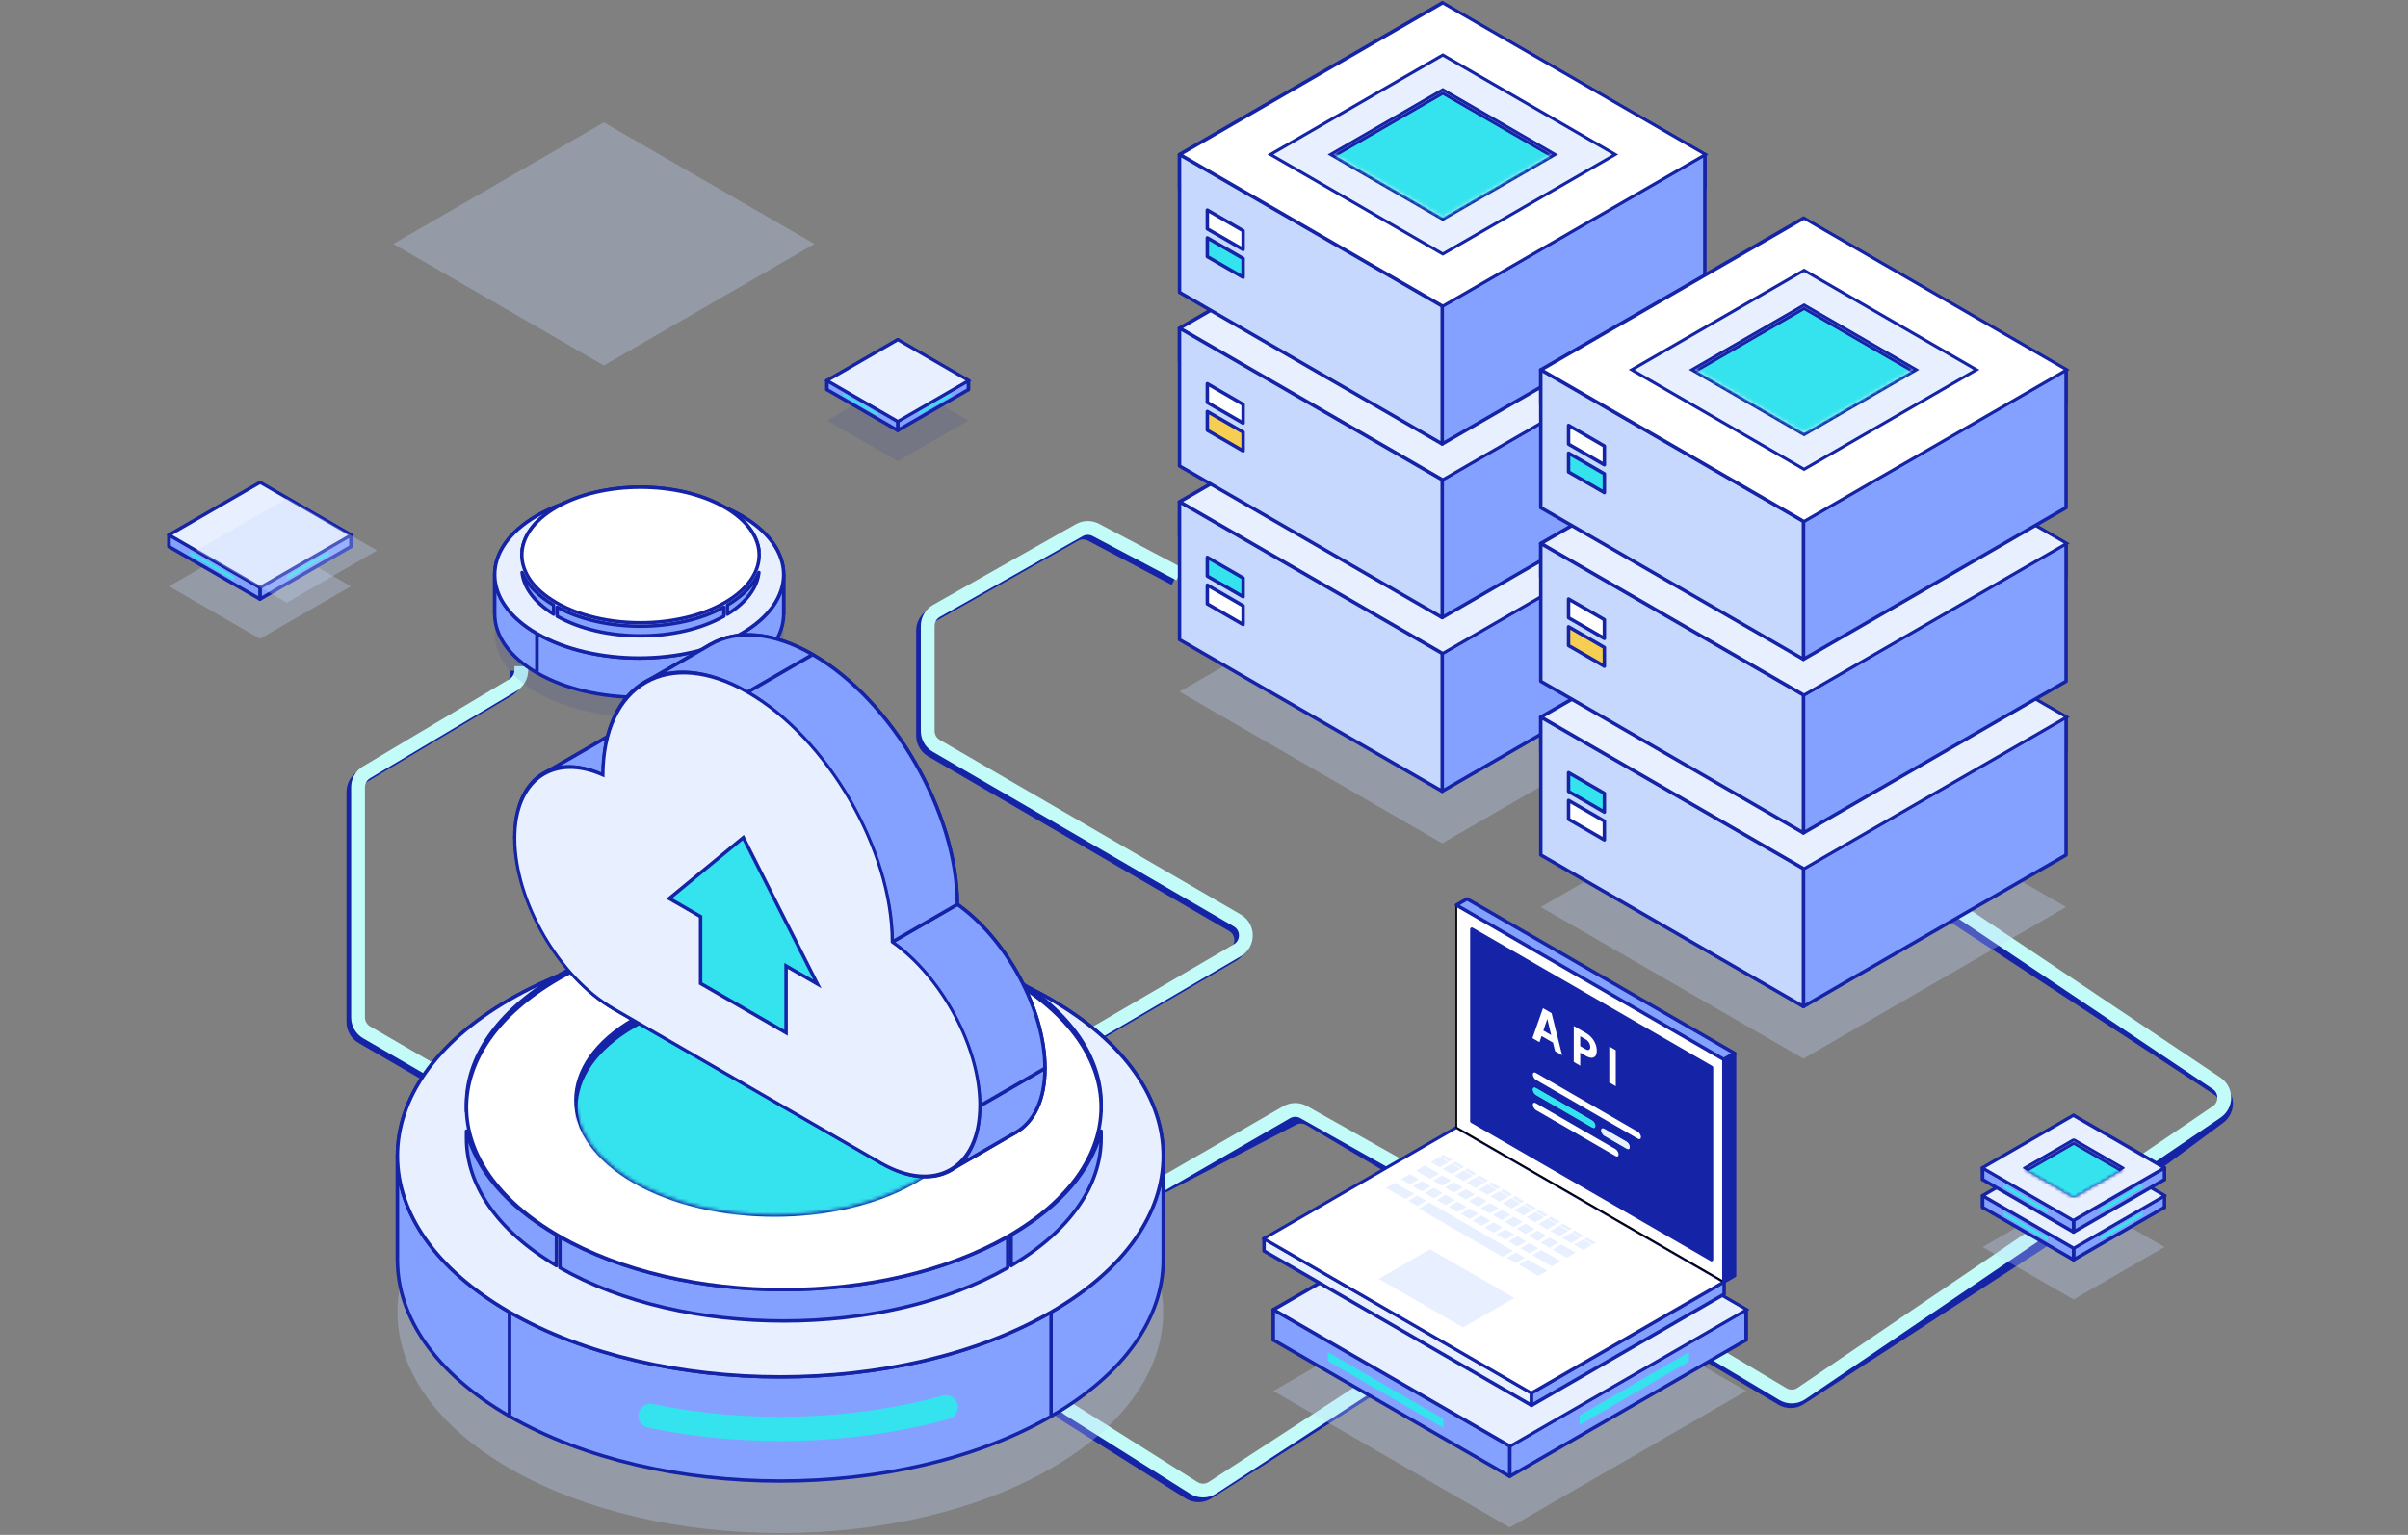 <svg width="698" height="445" viewBox="0 0 698 445" fill="none" xmlns="http://www.w3.org/2000/svg">
<rect x="0" y="0" width="698" height="445" fill="#808080" stroke="none"/>
<path d="M149.764 194.494V195.68C149.764 197.442 148.836 199.074 147.323 199.976L104.883 225.259C103.369 226.161 102.442 227.793 102.442 229.555V296.325C102.442 298.109 103.392 299.757 104.935 300.651L188.955 349.345C190.275 350.11 191.872 350.23 193.292 349.671L252.462 326.391M340.562 167.813L316.297 154.994C314.791 154.198 312.984 154.224 311.501 155.062L270.105 178.459C268.536 179.346 267.565 181.01 267.565 182.812V213.262C267.565 215.045 268.514 216.692 270.056 217.587L357.299 268.215C360.614 270.139 360.62 274.923 357.311 276.857L314.213 302.033C313.992 302.162 313.76 302.274 313.522 302.368L252.462 326.391M252.462 326.391L293.24 335.957M559.538 261.154L642.985 315.74C645.9 317.647 646.021 321.876 643.22 323.946L614.022 345.522L521.781 405.429C520.187 406.464 518.144 406.506 516.509 405.537L379.641 324.454C378.154 323.573 376.318 323.523 374.786 324.32L335.662 344.666C334.601 345.218 333.377 345.371 332.213 345.098L293.24 335.957M293.24 335.957L306.247 406.614C306.5 407.989 307.317 409.196 308.5 409.94L344.743 432.76C346.378 433.79 348.461 433.785 350.091 432.747L406.546 396.821" stroke="#1524A6" stroke-width="4"/>
<path d="M151.11 193.149V194.335C151.11 196.097 150.182 197.729 148.669 198.631L106.229 223.914C104.715 224.816 103.788 226.448 103.788 228.209V294.98C103.788 296.763 104.737 298.412 106.28 299.306L190.3 347.999C191.621 348.765 193.218 348.885 194.638 348.326L253.808 325.046M341.907 166.467L317.643 153.648C316.137 152.853 314.329 152.878 312.847 153.716L271.451 177.114C269.881 178.001 268.911 179.664 268.911 181.467V211.917C268.911 213.699 269.86 215.347 271.401 216.241L358.644 266.869C361.959 268.793 361.966 273.578 358.657 275.511L315.559 300.687C315.337 300.817 315.106 300.929 314.867 301.023L253.808 325.046M253.808 325.046L294.586 334.611M559.538 258.464L642.525 314.085C645.47 316.059 645.482 320.387 642.548 322.377L522.169 404.029C520.562 405.119 518.471 405.18 516.803 404.187L407.64 339.168L377.905 322.441C376.365 321.575 374.483 321.586 372.953 322.469L337.078 343.186C335.976 343.822 334.674 344.015 333.435 343.724L294.586 334.611M294.586 334.611L307.592 405.269C307.845 406.644 308.663 407.85 309.846 408.595L346.057 431.395C347.709 432.435 349.814 432.419 351.45 431.354L406.547 395.475" stroke="#C2FBF7" stroke-width="4"/>
<path opacity="0.3" d="M337.172 380.416C337.175 396.817 326.34 413.218 304.666 425.731C261.325 450.754 191.055 450.754 147.714 425.731C126.046 413.221 115.211 396.825 115.208 380.429C115.206 364.028 126.041 347.627 147.714 335.114C191.055 310.091 261.325 310.091 304.666 335.114C326.334 347.624 337.17 364.02 337.172 380.416Z" fill="#C7D8FF"/>
<path d="M304.666 289.806C261.325 264.783 191.055 264.783 147.714 289.806V320.012C191.055 294.989 261.325 294.989 304.666 320.012V289.806Z" fill="#84A1FF" stroke="#1524A6" stroke-linejoin="round"/>
<path d="M337.171 335.107C337.169 318.711 326.333 302.315 304.666 289.805V320.011C326.333 332.521 337.169 348.917 337.171 365.313V335.107Z" fill="#84A1FF" stroke="#1524A6" stroke-linejoin="round"/>
<path d="M147.714 289.805C126.041 302.318 115.206 318.719 115.208 335.12L115.208 365.313C115.211 348.917 126.046 332.521 147.714 320.011V289.805Z" fill="#84A1FF" stroke="#1524A6" stroke-linejoin="round"/>
<path d="M304.666 380.422C326.333 367.912 337.169 351.516 337.171 335.12V365.313C337.174 381.713 326.339 398.114 304.666 410.627V380.422Z" fill="#84A1FF" stroke="#1524A6" stroke-linejoin="round"/>
<path d="M115.208 335.121C115.211 351.517 126.046 367.913 147.714 380.423V410.628C126.046 398.118 115.211 381.723 115.208 365.326V335.121Z" fill="#84A1FF" stroke="#1524A6" stroke-linejoin="round"/>
<path d="M147.714 380.423C191.055 405.446 261.325 405.446 304.666 380.423V410.628C261.325 435.651 191.055 435.651 147.714 410.628V380.423Z" fill="#84A1FF" stroke="#1524A6" stroke-linejoin="round"/>
<path d="M188.575 410.516C216.348 416.279 247.305 415.446 274.157 408.018" stroke="#34E3ED" stroke-width="7" stroke-linecap="round" stroke-linejoin="round"/>
<path d="M337.172 335.108C337.175 351.509 326.34 367.91 304.666 380.423C261.325 405.446 191.055 405.446 147.714 380.423C126.046 367.913 115.211 351.517 115.208 335.121C115.206 318.72 126.041 302.319 147.714 289.806C191.055 264.783 261.325 264.783 304.666 289.806C326.334 302.316 337.17 318.712 337.172 335.108Z" fill="#E8F0FF" stroke="#1524A6"/>
<path d="M227.197 276.184C203.789 276.184 180.354 281.267 162.3 291.462V282.544C180.233 272.267 203.701 267.115 227.197 267.115C250.692 267.115 274.16 272.267 292.093 282.544V291.462C274.039 281.267 250.605 276.184 227.197 276.184Z" fill="#84A1FF" stroke="#1524A6" stroke-linejoin="round"/>
<path d="M319.181 322.161C316.369 311.095 307.633 300.493 293.093 292.035V283.126C310.555 293.439 319.179 306.773 319.181 320.007C319.181 320.007 319.181 320.007 319.181 320.007V322.161Z" fill="#84A1FF" stroke="#1524A6" stroke-linejoin="round"/>
<path d="M161.299 292.035C146.759 300.493 138.023 311.095 135.211 322.161V320.017V320.017C135.209 306.779 143.832 293.442 161.299 283.126V292.035Z" fill="#84A1FF" stroke="#1524A6" stroke-linejoin="round"/>
<path d="M319.181 330.074C319.183 343.312 310.56 356.649 293.093 366.965V358.056C307.633 349.598 316.369 338.996 319.181 327.93V330.074V330.074Z" fill="#84A1FF" stroke="#1524A6" stroke-linejoin="round"/>
<path d="M135.211 327.931C138.023 338.997 146.759 349.599 161.299 358.057V366.966C143.837 356.652 135.213 343.319 135.211 330.085C135.211 330.085 135.211 330.085 135.211 330.085V327.931Z" fill="#84A1FF" stroke="#1524A6" stroke-linejoin="round"/>
<path d="M162.3 367.549V358.631C180.354 368.825 203.789 373.909 227.197 373.909C250.605 373.909 274.039 368.825 292.093 358.631V367.549C274.16 377.825 250.692 382.977 227.197 382.977C203.701 382.977 180.233 377.825 162.3 367.549Z" fill="#84A1FF" stroke="#1524A6" stroke-linejoin="round"/>
<path d="M319.181 321.013C319.183 334.439 310.313 347.967 292.343 358.342C274.378 368.714 250.8 373.915 227.196 373.915C203.592 373.915 180.014 368.714 162.049 358.342C144.084 347.97 135.213 334.445 135.211 321.023C135.209 307.598 144.079 294.069 162.049 283.695C180.014 273.322 203.592 268.122 227.196 268.122C250.8 268.122 274.378 273.322 292.343 283.695C310.308 294.067 319.179 307.591 319.181 321.013Z" fill="white" stroke="#1524A6"/>
<path d="M282.152 319.004C282.153 327.517 276.529 336.031 265.278 342.526C242.78 355.516 206.303 355.516 183.805 342.526C172.557 336.032 166.933 327.521 166.931 319.01C166.93 310.497 172.555 301.983 183.805 295.488C206.303 282.498 242.78 282.498 265.278 295.488C276.526 301.982 282.15 310.493 282.152 319.004Z" fill="#1524A6" stroke="#1524A6"/>
<mask id="mask0_152_11136" style="mask-type:alpha" maskUnits="userSpaceOnUse" x="166" y="285" width="117" height="68">
<path d="M282.152 319.004C282.153 327.517 276.529 336.031 265.278 342.526C242.78 355.516 206.303 355.516 183.805 342.526C172.557 336.032 166.933 327.521 166.931 319.01C166.93 310.497 172.555 301.983 183.805 295.488C206.303 282.498 242.78 282.498 265.278 295.488C276.526 301.982 282.15 310.493 282.152 319.004Z" fill="#26357A"/>
</mask>
<g mask="url(#mask0_152_11136)">
<path d="M282.152 321.017C282.153 329.53 276.529 338.044 265.278 344.539C242.78 357.529 206.303 357.529 183.805 344.539C172.557 338.046 166.933 329.535 166.931 321.023C166.93 312.51 172.555 303.996 183.805 297.501C206.303 284.512 242.78 284.512 265.278 297.501C276.526 303.995 282.15 312.506 282.152 321.017Z" fill="#34E3ED" stroke="#1524A6"/>
</g>
<path opacity="0.1" d="M227.161 183.704C227.162 189.893 223.073 196.082 214.894 200.804C198.539 210.247 172.021 210.247 155.666 200.804C147.489 196.083 143.4 189.896 143.399 183.708C143.398 177.52 147.487 171.33 155.666 166.608C172.021 157.166 198.539 157.166 214.894 166.608C223.071 171.329 227.16 177.516 227.161 183.704Z" fill="#1524A6"/>
<path d="M214.895 149.511C198.54 140.068 172.022 140.068 155.667 149.511V160.909C172.022 151.466 198.54 151.466 214.895 160.909V149.511Z" fill="#84A1FF" stroke="#1524A6" stroke-linejoin="round"/>
<path d="M227.161 166.605C227.16 160.418 223.071 154.231 214.894 149.51V160.908C223.071 165.629 227.16 171.816 227.161 178.004V166.605Z" fill="#84A1FF" stroke="#1524A6" stroke-linejoin="round"/>
<path d="M155.666 149.51C147.487 154.232 143.398 160.421 143.399 166.61L143.399 178.004C143.4 171.816 147.489 165.629 155.666 160.908V149.51Z" fill="#84A1FF" stroke="#1524A6" stroke-linejoin="round"/>
<path d="M214.894 183.705C223.071 178.985 227.16 172.797 227.161 166.61V178.004C227.162 184.193 223.073 190.382 214.894 195.104V183.705Z" fill="#84A1FF" stroke="#1524A6" stroke-linejoin="round"/>
<path d="M143.399 166.611C143.4 172.798 147.489 178.986 155.666 183.706V195.105C147.489 190.384 143.4 184.197 143.399 178.01V166.611Z" fill="#84A1FF" stroke="#1524A6" stroke-linejoin="round"/>
<path d="M155.667 183.707C172.022 193.15 198.54 193.15 214.895 183.707V195.106C198.54 204.548 172.022 204.548 155.667 195.106V183.707Z" fill="#84A1FF" stroke="#1524A6" stroke-linejoin="round"/>
<path d="M227.161 166.606C227.162 172.795 223.073 178.984 214.894 183.706C198.539 193.149 172.021 193.149 155.666 183.706C147.489 178.985 143.4 172.798 143.399 166.611C143.398 160.422 147.487 154.233 155.666 149.511C172.021 140.068 198.539 140.068 214.894 149.511C223.071 154.232 227.16 160.419 227.161 166.606Z" fill="#E8F0FF" stroke="#1524A6"/>
<path d="M185.661 144.059C176.987 144.059 168.288 145.9 161.483 149.607V146.951C168.172 143.166 176.904 141.259 185.661 141.259C194.419 141.259 203.151 143.166 209.84 146.951V149.607C203.035 145.9 194.336 144.059 185.661 144.059Z" fill="#84A1FF" stroke="#1524A6" stroke-linejoin="round"/>
<path d="M210.839 147.541C216.495 151.014 219.494 155.322 219.988 159.633C218.484 156.141 215.412 152.867 210.839 150.174V147.541Z" fill="#84A1FF" stroke="#1524A6" stroke-linejoin="round"/>
<path d="M160.482 150.174C155.909 152.867 152.837 156.141 151.333 159.633C151.827 155.322 154.826 151.014 160.482 147.541V150.174Z" fill="#84A1FF" stroke="#1524A6" stroke-linejoin="round"/>
<path d="M219.988 165.986C219.494 170.297 216.495 174.605 210.839 178.078V175.445C215.412 172.752 218.484 169.478 219.988 165.986Z" fill="#84A1FF" stroke="#1524A6" stroke-linejoin="round"/>
<path d="M160.482 175.444V178.077C154.826 174.604 151.827 170.296 151.333 165.985C152.837 169.477 155.909 172.751 160.482 175.444Z" fill="#84A1FF" stroke="#1524A6" stroke-linejoin="round"/>
<path d="M161.483 178.666V176.01C168.288 179.718 176.987 181.558 185.661 181.558C194.336 181.558 203.035 179.718 209.84 176.01V178.666C203.151 182.451 194.419 184.358 185.661 184.358C176.904 184.358 168.172 182.451 161.483 178.666Z" fill="#84A1FF" stroke="#1524A6" stroke-linejoin="round"/>
<path d="M220.061 160.907C220.062 165.823 216.814 170.842 210.089 174.724C203.368 178.605 194.528 180.559 185.661 180.559C176.794 180.559 167.953 178.605 161.232 174.724C154.51 170.843 151.261 165.826 151.26 160.911C151.259 155.995 154.508 150.976 161.232 147.094C167.953 143.214 176.794 141.259 185.661 141.259C194.528 141.259 203.368 143.214 210.089 147.094C216.812 150.975 220.061 155.993 220.061 160.907Z" fill="white" stroke="#1524A6"/>
<path opacity="0.3" d="M437.614 363.727L506.134 403.287L437.614 442.847L369.094 403.287L437.614 363.727Z" fill="#C7D8FF"/>
<path d="M506.133 379.708L437.613 340.148V348.939L506.133 388.499V379.708Z" fill="#84A1FF" stroke="#1524A6" stroke-linejoin="round"/>
<path d="M437.614 340.148L369.094 379.708V388.499L437.614 348.939V340.148Z" fill="#84A1FF" stroke="#1524A6" stroke-linejoin="round"/>
<path d="M437.613 419.268L506.133 379.708V388.499L437.613 428.059V419.268Z" fill="#84A1FF" stroke="#1524A6" stroke-linejoin="round"/>
<path d="M457.884 410.398L489.561 392.016V394.734L457.884 413.115V410.398Z" fill="#34E3ED"/>
<path d="M369.094 379.708L437.614 419.268V428.059L369.094 388.499V379.708Z" fill="#84A1FF" stroke="#1524A6" stroke-linejoin="round"/>
<path d="M384.918 392.016L418.324 411.357V413.914L384.918 394.574V392.016Z" fill="#34E3ED"/>
<rect width="79.12" height="79.12" transform="matrix(0.866 0.5 -0.866 0.5 437.785 340.148)" fill="#E8F0FF" stroke="#1524A6"/>
<path d="M366.393 359.107L443.938 403.878V407.46L366.393 362.689V359.107Z" fill="#E8F0FF" stroke="#1524A6" stroke-linejoin="round"/>
<path d="M443.938 403.879L499.771 371.644V375.225L443.938 407.461V403.879Z" fill="#84A1FF" stroke="#1524A6" stroke-linejoin="round"/>
<rect width="89.542" height="64.47" transform="matrix(0.866 0.5 -0.866 0.5 422.164 326.872)" fill="white" stroke="#1524A6" stroke-linejoin="round"/>
<path d="M422.151 262.402L499.697 307.173V371.643L422.151 326.872L422.151 262.402Z" fill="white" stroke="black" stroke-width="0.5" stroke-linejoin="round"/>
<path d="M426.64 269.391L496.115 309.502V365.197L426.64 325.086L426.64 269.391Z" fill="#1524A6" stroke="#1524A6" stroke-linejoin="round"/>
<rect width="36.192" height="1.994" rx="0.997" transform="matrix(0.866 0.5 -2.20305e-08 1 444.316 310.559)" fill="white"/>
<rect width="28.717" height="1.994" rx="0.997" transform="matrix(0.866 0.5 -2.20305e-08 1 444.316 319.333)" fill="white"/>
<rect width="20.936" height="1.994" rx="0.997" transform="matrix(0.866 0.5 -2.20305e-08 1 444.316 314.947)" fill="#34E3ED"/>
<rect width="20.936" height="1.994" rx="0.997" transform="matrix(0.866 0.5 -2.20305e-08 1 444.316 314.947)" fill="#34E3ED"/>
<rect width="9.575" height="1.994" rx="0.997" transform="matrix(0.866 0.5 -2.20305e-08 1 464.124 326.763)" fill="#34E3ED"/>
<rect width="9.575" height="1.994" rx="0.997" transform="matrix(0.866 0.5 -2.20305e-08 1 464.124 326.763)" fill="#E8F0FF"/>
<path d="M444.206 300.974L447.261 292.308L449.759 293.75L452.814 305.944L450.765 304.761L450.159 302.283L446.849 300.372L446.243 302.15L444.206 300.974ZM447.371 298.783L449.638 300.092L448.256 294.366L448.765 294.66L447.371 298.783ZM456.178 307.886L456.178 297.456L459.646 299.458C460.268 299.817 460.818 300.261 461.294 300.788C461.779 301.32 462.159 301.913 462.434 302.566C462.709 303.219 462.846 303.91 462.846 304.638C462.846 305.347 462.705 305.868 462.422 306.199C462.147 306.535 461.767 306.694 461.282 306.675C460.805 306.652 460.26 306.463 459.646 306.108L458.057 305.191L458.057 308.971L456.178 307.886ZM458.057 303.301L459.658 304.225C459.924 304.379 460.155 304.451 460.349 304.442C460.543 304.433 460.692 304.351 460.797 304.197C460.911 304.048 460.967 303.833 460.967 303.553C460.967 303.264 460.911 302.979 460.797 302.699C460.692 302.424 460.543 302.169 460.349 301.936C460.155 301.703 459.924 301.509 459.658 301.355L458.057 300.431L458.057 303.301ZM466.477 313.832L466.477 303.402L468.356 304.487L468.356 314.917L466.477 313.832Z" fill="white"/>
<path d="M502.799 305.382L425.253 260.611L422.151 262.402L499.697 307.173L502.799 305.382Z" fill="#84A1FF" stroke="#1524A6" stroke-linejoin="round"/>
<path d="M502.799 369.851V305.381L499.697 307.172V371.642L502.799 369.851Z" fill="#1524A6" stroke="#1524A6" stroke-linejoin="round"/>
<rect width="28.222" height="17.162" transform="matrix(0.866 0.5 -0.866 0.5 414.509 362.189)" fill="#E8F0FF"/>
<path fill-rule="evenodd" clip-rule="evenodd" d="M421.009 336.273L418.411 334.773L417.545 335.273L420.143 336.773L421.009 336.273ZM419.926 336.898L417.328 335.398L414.73 336.898L417.328 338.398L419.926 336.898Z" fill="#E8F0FF"/>
<path fill-rule="evenodd" clip-rule="evenodd" d="M424.473 338.273L421.875 336.773L421.009 337.273L423.607 338.773L424.473 338.273ZM423.391 338.898L420.792 337.398L418.194 338.898L420.792 340.398L423.391 338.898Z" fill="#E8F0FF"/>
<path fill-rule="evenodd" clip-rule="evenodd" d="M427.937 340.273L425.339 338.773L424.473 339.273L427.071 340.773L427.937 340.273ZM426.855 340.898L424.257 339.398L421.659 340.898L424.257 342.398L426.855 340.898Z" fill="#E8F0FF"/>
<path fill-rule="evenodd" clip-rule="evenodd" d="M431.401 342.273L428.803 340.773L427.937 341.273L430.535 342.773L431.401 342.273ZM430.319 342.898L427.721 341.398L425.123 342.898L427.721 344.398L430.319 342.898Z" fill="#E8F0FF"/>
<path fill-rule="evenodd" clip-rule="evenodd" d="M434.865 344.273L432.267 342.773L431.401 343.273L433.999 344.773L434.865 344.273ZM433.783 344.898L431.185 343.398L428.587 344.898L431.185 346.398L433.783 344.898Z" fill="#E8F0FF"/>
<path fill-rule="evenodd" clip-rule="evenodd" d="M438.33 346.273L435.731 344.773L434.865 345.273L437.463 346.773L438.33 346.273ZM437.247 346.898L434.649 345.398L432.051 346.898L434.649 348.398L437.247 346.898Z" fill="#E8F0FF"/>
<path fill-rule="evenodd" clip-rule="evenodd" d="M441.794 348.273L439.196 346.773L438.33 347.273L440.928 348.773L441.794 348.273ZM440.711 348.898L438.113 347.398L435.515 348.898L438.113 350.398L440.711 348.898Z" fill="#E8F0FF"/>
<path fill-rule="evenodd" clip-rule="evenodd" d="M445.258 350.273L442.66 348.773L441.794 349.273L444.392 350.773L445.258 350.273ZM444.175 350.898L441.577 349.398L438.979 350.898L441.577 352.398L444.175 350.898Z" fill="#E8F0FF"/>
<path fill-rule="evenodd" clip-rule="evenodd" d="M448.722 352.273L446.124 350.773L445.258 351.273L447.856 352.773L448.722 352.273ZM447.639 352.898L445.041 351.398L442.443 352.898L445.041 354.398L447.639 352.898Z" fill="#E8F0FF"/>
<path fill-rule="evenodd" clip-rule="evenodd" d="M452.186 354.273L449.588 352.773L448.722 353.273L451.32 354.773L452.186 354.273ZM451.103 354.898L448.505 353.398L445.907 354.898L448.505 356.398L451.103 354.898Z" fill="#E8F0FF"/>
<path fill-rule="evenodd" clip-rule="evenodd" d="M455.65 356.273L453.052 354.773L452.186 355.273L454.784 356.773L455.65 356.273ZM454.568 356.898L451.969 355.398L449.371 356.898L451.969 358.398L454.568 356.898Z" fill="#E8F0FF"/>
<path fill-rule="evenodd" clip-rule="evenodd" d="M459.114 358.273L456.516 356.773L455.65 357.273L458.248 358.773L459.114 358.273ZM458.032 358.898L455.434 357.398L452.836 358.898L455.434 360.398L458.032 358.898Z" fill="#E8F0FF"/>
<path fill-rule="evenodd" clip-rule="evenodd" d="M462.578 360.273L459.98 358.773L459.114 359.273L461.712 360.773L462.578 360.273ZM461.496 360.898L458.898 359.398L456.3 360.898L458.898 362.398L461.496 360.898Z" fill="#E8F0FF"/>
<rect width="4.75" height="3" transform="matrix(0.866 0.5 -0.866 0.5 412.998 337.898)" fill="#E8F0FF"/>
<rect width="3" height="3" transform="matrix(0.866 0.5 -0.866 0.5 417.978 340.773)" fill="#E8F0FF"/>
<rect width="3" height="3" transform="matrix(0.866 0.5 -0.866 0.5 421.442 342.773)" fill="#E8F0FF"/>
<rect width="3" height="3" transform="matrix(0.866 0.5 -0.866 0.5 424.906 344.773)" fill="#E8F0FF"/>
<rect width="3" height="3" transform="matrix(0.866 0.5 -0.866 0.5 428.37 346.773)" fill="#E8F0FF"/>
<rect width="3" height="3" transform="matrix(0.866 0.5 -0.866 0.5 431.834 348.773)" fill="#E8F0FF"/>
<rect width="3" height="3" transform="matrix(0.866 0.5 -0.866 0.5 435.298 350.773)" fill="#E8F0FF"/>
<rect width="3" height="3" transform="matrix(0.866 0.5 -0.866 0.5 438.762 352.773)" fill="#E8F0FF"/>
<rect width="3" height="3" transform="matrix(0.866 0.5 -0.866 0.5 442.227 354.773)" fill="#E8F0FF"/>
<rect width="3" height="3" transform="matrix(0.866 0.5 -0.866 0.5 445.691 356.773)" fill="#E8F0FF"/>
<rect width="3" height="3" transform="matrix(0.866 0.5 -0.866 0.5 449.155 358.773)" fill="#E8F0FF"/>
<rect width="4.75" height="3" transform="matrix(0.866 0.5 -0.866 0.5 452.619 360.773)" fill="#E8F0FF"/>
<rect width="3" height="3" transform="matrix(0.866 0.5 -0.866 0.5 408.668 340.398)" fill="#E8F0FF"/>
<rect width="3" height="3" transform="matrix(0.866 0.5 -0.866 0.5 412.132 342.398)" fill="#E8F0FF"/>
<rect width="3" height="3" transform="matrix(0.866 0.5 -0.866 0.5 415.596 344.398)" fill="#E8F0FF"/>
<rect width="3" height="3" transform="matrix(0.866 0.5 -0.866 0.5 419.061 346.398)" fill="#E8F0FF"/>
<rect width="3" height="3" transform="matrix(0.866 0.5 -0.866 0.5 422.525 348.398)" fill="#E8F0FF"/>
<rect width="3" height="3" transform="matrix(0.866 0.5 -0.866 0.5 425.989 350.398)" fill="#E8F0FF"/>
<rect width="3" height="3" transform="matrix(0.866 0.5 -0.866 0.5 429.453 352.398)" fill="#E8F0FF"/>
<rect width="3" height="3" transform="matrix(0.866 0.5 -0.866 0.5 432.917 354.398)" fill="#E8F0FF"/>
<rect width="3" height="3" transform="matrix(0.866 0.5 -0.866 0.5 436.381 356.398)" fill="#E8F0FF"/>
<rect width="3" height="3" transform="matrix(0.866 0.5 -0.866 0.5 439.845 358.398)" fill="#E8F0FF"/>
<rect width="3" height="3" transform="matrix(0.866 0.5 -0.866 0.5 443.309 360.398)" fill="#E8F0FF"/>
<rect width="6.5" height="3" transform="matrix(0.866 0.5 -0.866 0.5 446.773 362.398)" fill="#E8F0FF"/>
<rect width="6.5" height="3" transform="matrix(0.866 0.5 -0.866 0.5 404.338 342.898)" fill="#E8F0FF"/>
<rect width="3" height="3" transform="matrix(0.866 0.5 -0.866 0.5 410.833 346.648)" fill="#E8F0FF"/>
<rect width="28" height="3.5" transform="matrix(0.866 0.5 -0.866 0.5 414.297 348.648)" fill="#E8F0FF"/>
<rect width="3" height="3" transform="matrix(0.866 0.5 -0.866 0.5 439.412 363.148)" fill="#E8F0FF"/>
<rect width="6.5" height="3" transform="matrix(0.866 0.5 -0.866 0.5 442.876 365.148)" fill="#E8F0FF"/>
<path opacity="0.3" d="M418.042 156.586L494.175 200.542L418.042 244.498L341.908 200.542L418.042 156.586Z" fill="#C7D8FF"/>
<path d="M494.175 145.481L418.041 101.526V111.294L494.175 155.249V145.481Z" fill="#84A1FF" stroke="#1524A6" stroke-linejoin="round"/>
<path d="M418.042 101.525L341.908 145.481V155.249L418.042 111.293V101.525Z" fill="#84A1FF" stroke="#1524A6" stroke-linejoin="round"/>
<path d="M418.041 189.436L494.175 145.481V185.454L418.041 229.41V189.436Z" fill="#84A1FF" stroke="#1524A6" stroke-linejoin="round"/>
<path d="M341.908 145.481L418.042 189.436V229.41L341.908 185.454V145.481Z" fill="#C7D8FF" stroke="#1524A6" stroke-linejoin="round"/>
<path d="M349.963 161.59L360.339 167.58V173.027L349.963 167.037V161.59Z" fill="#34E3ED" stroke="#1524A6" stroke-linejoin="round"/>
<path d="M349.963 169.645L360.339 175.635V181.083L349.963 175.092V169.645Z" fill="white" stroke="#1524A6" stroke-linejoin="round"/>
<rect width="87.912" height="87.912" transform="matrix(0.866 0.5 -0.866 0.5 418.232 101.526)" fill="#E8F0FF" stroke="#1524A6"/>
<path d="M494.175 95.139L418.041 51.183V60.951L494.175 104.907V95.139Z" fill="#84A1FF" stroke="#1524A6" stroke-linejoin="round"/>
<path d="M418.042 51.183L341.908 95.139V104.907L418.042 60.951V51.183Z" fill="#84A1FF" stroke="#1524A6" stroke-linejoin="round"/>
<path d="M418.041 139.094L494.175 95.138V135.111L418.041 179.067V139.094Z" fill="#84A1FF" stroke="#1524A6" stroke-linejoin="round"/>
<path d="M341.908 95.138L418.042 139.094V179.067L341.908 135.111V95.138Z" fill="#C7D8FF" stroke="#1524A6" stroke-linejoin="round"/>
<path d="M349.963 111.247L360.339 117.237V122.685L349.963 116.695V111.247Z" fill="white" stroke="#1524A6" stroke-linejoin="round"/>
<path d="M349.963 119.302L360.339 125.292V130.74L349.963 124.75V119.302Z" fill="#F6CF52" stroke="#1524A6" stroke-linejoin="round"/>
<rect width="87.912" height="87.912" transform="matrix(0.866 0.5 -0.866 0.5 418.232 51.183)" fill="#E8F0FF" stroke="#1524A6"/>
<path d="M494.175 44.796L418.041 0.84V10.608L494.175 54.564V44.796Z" fill="#84A1FF" stroke="#1524A6" stroke-linejoin="round"/>
<path d="M418.042 0.84L341.908 44.796V54.564L418.042 10.608V0.84Z" fill="#84A1FF" stroke="#1524A6" stroke-linejoin="round"/>
<path d="M418.041 88.751L494.175 44.795V84.769L418.041 128.724V88.751Z" fill="#84A1FF" stroke="#1524A6" stroke-linejoin="round"/>
<path d="M341.908 44.795L418.042 88.751V128.724L341.908 84.769V44.795Z" fill="#C7D8FF" stroke="#1524A6" stroke-linejoin="round"/>
<path d="M349.963 60.906L360.339 66.896V72.343L349.963 66.353V60.906Z" fill="white" stroke="#1524A6" stroke-linejoin="round"/>
<path d="M349.963 68.96L360.339 74.95V80.397L349.963 74.407V68.96Z" fill="#34E3ED" stroke="#1524A6" stroke-linejoin="round"/>
<rect width="87.912" height="87.912" transform="matrix(0.866 0.5 -0.866 0.5 418.232 0.84)" fill="white" stroke="#1524A6"/>
<rect width="57.703" height="57.703" transform="matrix(0.866 0.5 -0.866 0.5 418.232 15.943)" fill="#E8F0FF" stroke="#1524A6"/>
<rect width="37.566" height="37.566" transform="matrix(0.866 0.5 -0.866 0.5 418.232 26.011)" fill="#E8F0FF" stroke="#1524A6"/>
<mask id="mask1_152_11136" style="mask-type:alpha" maskUnits="userSpaceOnUse" x="384" y="24" width="68" height="40">
<rect width="37.566" height="37.566" transform="matrix(0.866 0.5 -0.866 0.5 418.232 25.004)" fill="#E0E7FF" stroke="#26357A"/>
</mask>
<g mask="url(#mask1_152_11136)">
<rect width="37.566" height="37.566" transform="matrix(0.866 0.5 -0.866 0.5 418.232 27.019)" fill="#34E3ED" stroke="#1524A6"/>
</g>
<path opacity="0.3" d="M522.754 219.011L598.888 262.966L522.754 306.922L446.62 262.966L522.754 219.011Z" fill="#C7D8FF"/>
<path d="M598.888 207.906L522.755 163.95V173.718L598.888 217.673V207.906Z" fill="#84A1FF" stroke="#1524A6" stroke-linejoin="round"/>
<path d="M522.754 163.95L446.62 207.905V217.673L522.754 173.718V163.95Z" fill="#84A1FF" stroke="#1524A6" stroke-linejoin="round"/>
<path d="M522.755 251.86L598.888 207.905V247.878L522.755 291.834V251.86Z" fill="#84A1FF" stroke="#1524A6" stroke-linejoin="round"/>
<path d="M446.62 207.905L522.754 251.86V291.834L446.62 247.878V207.905Z" fill="#C7D8FF" stroke="#1524A6" stroke-linejoin="round"/>
<path d="M454.675 224.016L465.051 230.006V235.454L454.675 229.463V224.016Z" fill="#34E3ED" stroke="#1524A6" stroke-linejoin="round"/>
<path d="M454.675 232.069L465.051 238.059V243.507L454.675 237.516V232.069Z" fill="white" stroke="#1524A6" stroke-linejoin="round"/>
<rect width="87.912" height="87.912" transform="matrix(0.866 0.5 -0.866 0.5 522.946 163.95)" fill="#E8F0FF" stroke="#1524A6"/>
<path d="M598.888 157.563L522.755 113.607V123.375L598.888 167.331V157.563Z" fill="#84A1FF" stroke="#1524A6" stroke-linejoin="round"/>
<path d="M522.754 113.607L446.62 157.563V167.331L522.754 123.375V113.607Z" fill="#84A1FF" stroke="#1524A6" stroke-linejoin="round"/>
<path d="M522.755 201.518L598.888 157.562V197.536L522.755 241.491V201.518Z" fill="#84A1FF" stroke="#1524A6" stroke-linejoin="round"/>
<path d="M446.62 157.562L522.754 201.518V241.491L446.62 197.536V157.562Z" fill="#C7D8FF" stroke="#1524A6" stroke-linejoin="round"/>
<path d="M454.675 173.672L465.051 179.663V185.11L454.675 179.12V173.672Z" fill="white" stroke="#1524A6" stroke-linejoin="round"/>
<path d="M454.675 181.728L465.051 187.718V193.166L454.675 187.175V181.728Z" fill="#F6CF52" stroke="#1524A6" stroke-linejoin="round"/>
<rect width="87.912" height="87.912" transform="matrix(0.866 0.5 -0.866 0.5 522.946 113.607)" fill="#E8F0FF" stroke="#1524A6"/>
<path d="M598.888 107.22L522.755 63.264V73.032L598.888 116.988V107.22Z" fill="#84A1FF" stroke="#1524A6" stroke-linejoin="round"/>
<path d="M522.754 63.264L446.621 107.22V116.988L522.754 73.032V63.264Z" fill="#84A1FF" stroke="#1524A6" stroke-linejoin="round"/>
<path d="M522.755 151.176L598.888 107.221V147.194L522.755 191.15V151.176Z" fill="#84A1FF" stroke="#1524A6" stroke-linejoin="round"/>
<path d="M446.62 107.221L522.754 151.176V191.15L446.62 147.194V107.221Z" fill="#C7D8FF" stroke="#1524A6" stroke-linejoin="round"/>
<path d="M454.675 123.33L465.051 129.32V134.767L454.675 128.777V123.33Z" fill="white" stroke="#1524A6" stroke-linejoin="round"/>
<path d="M454.675 131.385L465.051 137.375V142.823L454.675 136.832V131.385Z" fill="#34E3ED" stroke="#1524A6" stroke-linejoin="round"/>
<rect width="87.912" height="87.912" transform="matrix(0.866 0.5 -0.866 0.5 522.946 63.264)" fill="white" stroke="#1524A6"/>
<rect width="57.703" height="57.703" transform="matrix(0.866 0.5 -0.866 0.5 522.946 78.367)" fill="#E8F0FF" stroke="#1524A6"/>
<rect width="37.566" height="37.566" transform="matrix(0.866 0.5 -0.866 0.5 522.946 88.436)" fill="#E8F0FF" stroke="#1524A6"/>
<mask id="mask2_152_11136" style="mask-type:alpha" maskUnits="userSpaceOnUse" x="489" y="86" width="68" height="40">
<rect width="37.566" height="37.566" transform="matrix(0.866 0.5 -0.866 0.5 522.946 87.43)" fill="#E0E7FF" stroke="#26357A"/>
</mask>
<g mask="url(#mask2_152_11136)">
<rect width="37.566" height="37.566" transform="matrix(0.866 0.5 -0.866 0.5 522.946 89.443)" fill="#34E3ED" stroke="#1524A6"/>
</g>
<path opacity="0.3" d="M75.354 154.772L101.708 169.987L75.354 185.203L49 169.987L75.354 154.772Z" fill="#C7D8FF"/>
<path d="M101.707 155.11L75.353 139.894V143.276L101.707 158.491V155.11Z" fill="#84A1FF" stroke="#1524A6" stroke-linejoin="round"/>
<path d="M75.354 139.894L49 155.11V158.491L75.354 143.276V139.894Z" fill="#84A1FF" stroke="#1524A6" stroke-linejoin="round"/>
<path d="M75.353 170.326L101.707 155.11V158.491L75.353 173.707V170.326Z" fill="#84A1FF" stroke="#1524A6" stroke-linejoin="round"/>
<path d="M83.149 166.913L95.333 159.843V160.888L83.149 167.958V166.913Z" fill="#34E3ED"/>
<path d="M49 155.11L75.354 170.326V173.707L49 158.491V155.11Z" fill="#84A1FF" stroke="#1524A6" stroke-linejoin="round"/>
<path d="M55.085 159.843L67.934 167.282V168.265L55.085 160.827V159.843Z" fill="#34E3ED"/>
<rect width="30.431" height="30.431" transform="matrix(0.866 0.5 -0.866 0.5 75.421 139.894)" fill="#E8F0FF" stroke="#1524A6"/>
<path opacity="0.3" d="M601.057 346.328L627.411 361.543L601.057 376.759L574.703 361.543L601.057 346.328Z" fill="#C7D8FF"/>
<path d="M627.41 346.665L601.056 331.45V334.831L627.41 350.047V346.665Z" fill="#84A1FF" stroke="#1524A6" stroke-linejoin="round"/>
<path d="M601.057 331.45L574.703 346.665V350.047L601.057 334.831V331.45Z" fill="#84A1FF" stroke="#1524A6" stroke-linejoin="round"/>
<path d="M601.056 361.881L627.41 346.666V350.047L601.056 365.263V361.881Z" fill="#84A1FF" stroke="#1524A6" stroke-linejoin="round"/>
<path d="M608.852 358.47L621.036 351.4V352.445L608.852 359.515V358.47Z" fill="#34E3ED"/>
<path d="M574.703 346.666L601.057 361.881V365.263L574.703 350.047V346.666Z" fill="#84A1FF" stroke="#1524A6" stroke-linejoin="round"/>
<path d="M580.788 351.4L593.636 358.839V359.822L580.788 352.384V351.4Z" fill="#34E3ED"/>
<rect width="30.431" height="30.431" transform="matrix(0.866 0.5 -0.866 0.5 601.123 331.45)" fill="#E8F0FF" stroke="#1524A6" stroke-linejoin="round"/>
<path d="M627.407 338.611L601.055 323.397V326.778L627.407 341.992V338.611Z" fill="#84A1FF" stroke="#1524A6" stroke-linejoin="round"/>
<path d="M601.055 323.397L574.703 338.611V341.992L601.055 326.778V323.397Z" fill="#84A1FF" stroke="#1524A6" stroke-linejoin="round"/>
<path d="M601.055 353.825L627.407 338.611V341.992L601.055 357.206V353.825Z" fill="#84A1FF" stroke="#1524A6" stroke-linejoin="round"/>
<path d="M608.85 350.413L621.033 343.344V344.389L608.85 351.458V350.413Z" fill="#34E3ED"/>
<path d="M574.703 338.611L601.055 353.825V357.206L574.703 341.992V338.611Z" fill="#84A1FF" stroke="#1524A6" stroke-linejoin="round"/>
<path d="M580.788 343.344L593.636 350.782V351.765L580.788 344.327V343.344Z" fill="#34E3ED"/>
<rect width="30.429" height="30.429" transform="matrix(0.866 0.5 -0.866 0.5 600.983 323.397)" fill="#E8F0FF" stroke="#1524A6" stroke-linejoin="round"/>
<rect width="16.331" height="16.331" transform="matrix(0.866 0.5 -0.866 0.5 601.12 330.444)" fill="#E8F0FF" stroke="#1524A6" stroke-linejoin="round"/>
<mask id="mask3_152_11136" style="mask-type:alpha" maskUnits="userSpaceOnUse" x="586" y="330" width="30" height="18">
<rect width="16.331" height="16.331" transform="matrix(0.866 0.5 -0.866 0.5 601.12 330.444)" fill="#E0E7FF" stroke="#26357A" stroke-linejoin="round"/>
</mask>
<g mask="url(#mask3_152_11136)">
<rect width="16.331" height="16.331" transform="matrix(0.866 0.5 -0.866 0.5 601.12 331.45)" fill="#34E3ED" stroke="#1524A6" stroke-linejoin="round"/>
</g>
<path opacity="0.1" d="M260.21 110.076L280.708 121.91L260.21 133.744L239.713 121.91L260.21 110.076Z" fill="#1524A6"/>
<path d="M280.708 110.338L260.211 98.504V101.134L280.708 112.968V110.338Z" fill="#84A1FF" stroke="#1524A6" stroke-linejoin="round"/>
<path d="M260.21 98.504L239.713 110.338V112.968L260.21 101.134V98.504Z" fill="#84A1FF" stroke="#1524A6" stroke-linejoin="round"/>
<path d="M260.211 122.173L280.708 110.339V112.969L260.211 124.803V122.173Z" fill="#84A1FF" stroke="#1524A6" stroke-linejoin="round"/>
<path d="M266.275 119.518L275.751 114.019V114.832L266.275 120.331V119.518Z" fill="#34E3ED"/>
<path d="M239.713 110.339L260.21 122.173V124.803L239.713 112.969V110.339Z" fill="#84A1FF" stroke="#1524A6" stroke-linejoin="round"/>
<path d="M244.448 114.019L254.441 119.805V120.57L244.448 114.784V114.019Z" fill="#34E3ED"/>
<rect width="23.669" height="23.669" transform="matrix(0.866 0.5 -0.866 0.5 260.261 98.504)" fill="#E8F0FF" stroke="#1524A6"/>
<path opacity="0.3" d="M175.033 35.486L236.07 70.725L175.033 105.965L113.996 70.725L175.033 35.486Z" fill="#C7D8FF"/>
<path opacity="0.3" d="M83.129 144.504L109.287 159.606L83.129 174.709L56.97 159.606L83.129 144.504Z" fill="#C7D8FF"/>
<path d="M277.511 262.204C291.796 272.324 302.894 292.734 302.894 309.729C302.894 318.864 299.688 325.283 294.504 328.277C289.32 331.271 282.156 330.839 274.243 326.271L196.771 281.542C180.947 272.407 168.12 250.189 168.12 231.917C168.12 222.782 171.326 216.363 176.51 213.369C181.01 210.77 187 210.753 193.677 213.78C193.727 200.53 198.408 191.216 205.951 186.859C213.537 182.478 224.018 183.11 235.594 189.793C258.689 203.127 277.422 235.509 277.511 262.204Z" fill="#84A1FF" stroke="#1524A6"/>
<path d="M149.227 242.825C149.227 261.096 162.055 283.314 177.878 292.45L196.77 281.543C180.947 272.407 168.119 250.189 168.119 231.917L149.227 242.825Z" fill="#84A1FF" stroke="#1524A6" stroke-linejoin="round"/>
<path d="M157.617 224.276C152.433 227.27 149.227 233.689 149.227 242.824L168.119 231.916C168.119 222.782 171.325 216.363 176.509 213.369L157.617 224.276Z" fill="#84A1FF" stroke="#1524A6" stroke-linejoin="round"/>
<path d="M177.878 292.449L255.351 337.177L274.243 326.27L196.771 281.541L177.878 292.449Z" fill="#84A1FF" stroke="#1524A6" stroke-linejoin="round"/>
<path d="M174.786 224.686C168.11 221.66 162.121 221.677 157.621 224.274L176.51 213.368C181.01 210.769 187.001 210.752 193.678 213.779L174.786 224.686Z" fill="#84A1FF" stroke="#1524A6" stroke-linejoin="round"/>
<path d="M187.059 197.765C179.516 202.122 174.835 211.436 174.785 224.686L193.677 213.779C193.727 200.529 198.408 191.215 205.951 186.858L187.059 197.765Z" fill="#84A1FF" stroke="#1524A6" stroke-linejoin="round"/>
<path d="M255.351 337.178C263.264 341.746 270.427 342.178 275.612 339.183L294.501 328.278C289.316 331.27 282.154 330.838 274.243 326.27L255.351 337.178Z" fill="#84A1FF" stroke="#1524A6" stroke-linejoin="round"/>
<path d="M216.703 200.701C205.129 194.019 194.651 193.385 187.065 197.763L205.952 186.859C213.537 182.478 224.018 183.11 235.595 189.793L216.703 200.701Z" fill="#84A1FF" stroke="#1524A6" stroke-linejoin="round"/>
<path d="M275.612 339.183C280.796 336.189 284.002 329.771 284.002 320.636L302.894 309.729C302.894 318.863 299.688 325.282 294.504 328.276L275.612 339.183Z" fill="#84A1FF" stroke="#1524A6" stroke-linejoin="round"/>
<path d="M284.002 320.636C284.002 303.64 272.904 283.23 258.619 273.11L277.511 262.203C291.796 272.323 302.894 292.733 302.894 309.728L284.002 320.636Z" fill="#84A1FF" stroke="#1524A6" stroke-linejoin="round"/>
<path d="M258.619 273.111C258.529 246.416 239.797 214.035 216.702 200.701L235.594 189.794C258.689 203.127 277.422 235.509 277.511 262.204L258.619 273.111Z" fill="#84A1FF" stroke="#1524A6" stroke-linejoin="round"/>
<path fill-rule="evenodd" clip-rule="evenodd" d="M258.619 273.123C272.904 283.243 284.002 303.653 284.002 320.648C284.002 338.919 271.174 346.325 255.351 337.19L177.878 292.461C162.055 283.325 149.227 261.107 149.227 242.836C149.227 225.771 160.416 218.184 174.785 224.699C174.885 198.123 193.614 187.381 216.702 200.711C239.797 214.045 258.53 246.428 258.619 273.123Z" fill="#E8F0FF"/>
<path d="M258.619 273.123L258.186 272.875L258.188 273.32L258.571 273.591L258.619 273.123ZM255.351 337.19L255.351 337.69L255.351 337.19ZM177.878 292.461L177.878 292.961L177.878 292.461ZM174.785 224.699L174.831 225.223L175.217 225.397L175.218 224.951L174.785 224.699ZM216.702 200.711L216.702 201.211L216.702 200.711ZM258.571 273.591C272.638 283.558 283.569 303.66 283.569 320.398L284.435 320.898C284.435 303.645 273.169 282.928 258.668 272.654L258.571 273.591ZM283.569 320.398C283.569 338.393 270.935 345.687 255.351 336.69L255.351 337.69C271.413 346.963 284.435 339.445 284.435 320.898L283.569 320.398ZM255.351 336.69L177.878 291.961L177.878 292.961L255.351 337.69L255.351 336.69ZM177.878 291.961C162.294 282.963 149.66 261.081 149.66 243.086L148.794 242.586C148.794 261.133 161.815 283.687 177.878 292.961L177.878 291.961ZM149.66 243.086C149.66 226.279 160.68 218.806 174.831 225.223L174.739 224.175C160.152 217.561 148.794 225.263 148.794 242.586L149.66 243.086ZM175.218 224.951C175.317 198.65 193.852 188.019 216.702 201.211L216.702 200.211C193.375 186.743 174.453 197.596 174.352 224.447L175.218 224.951ZM216.702 201.211C239.559 214.407 258.098 246.455 258.186 272.875L259.052 273.371C258.962 246.4 240.036 213.683 216.702 200.211L216.702 201.211Z" fill="#1524A6"/>
<path fill-rule="evenodd" clip-rule="evenodd" d="M236.93 285.279L215.463 242.832L193.997 260.492L203.07 265.73L203.07 285.122L227.857 299.433L227.857 280.041L236.93 285.279Z" fill="#34E3ED"/>
<path d="M215.463 242.832L215.91 242.607L215.628 242.049L215.146 242.446L215.463 242.832ZM236.93 285.279L236.68 285.712L238.134 286.552L237.376 285.054L236.93 285.279ZM193.997 260.492L193.679 260.106L193.122 260.564L193.747 260.925L193.997 260.492ZM203.07 265.73H203.57V265.441L203.32 265.297L203.07 265.73ZM203.07 285.122H202.57V285.411L202.82 285.555L203.07 285.122ZM227.857 299.433L227.607 299.866L228.357 300.299V299.433H227.857ZM227.857 280.041L228.107 279.608L227.357 279.175V280.041H227.857ZM215.017 243.058L236.484 285.505L237.376 285.054L215.91 242.607L215.017 243.058ZM194.314 260.878L215.781 243.218L215.146 242.446L193.679 260.106L194.314 260.878ZM203.32 265.297L194.247 260.059L193.747 260.925L202.82 266.163L203.32 265.297ZM203.57 285.122L203.57 265.73H202.57L202.57 285.122H203.57ZM228.107 299L203.32 284.689L202.82 285.555L227.607 299.866L228.107 299ZM227.357 280.041L227.357 299.433H228.357L228.357 280.041H227.357ZM237.18 284.846L228.107 279.608L227.607 280.474L236.68 285.712L237.18 284.846Z" fill="#1524A6"/>
</svg>
